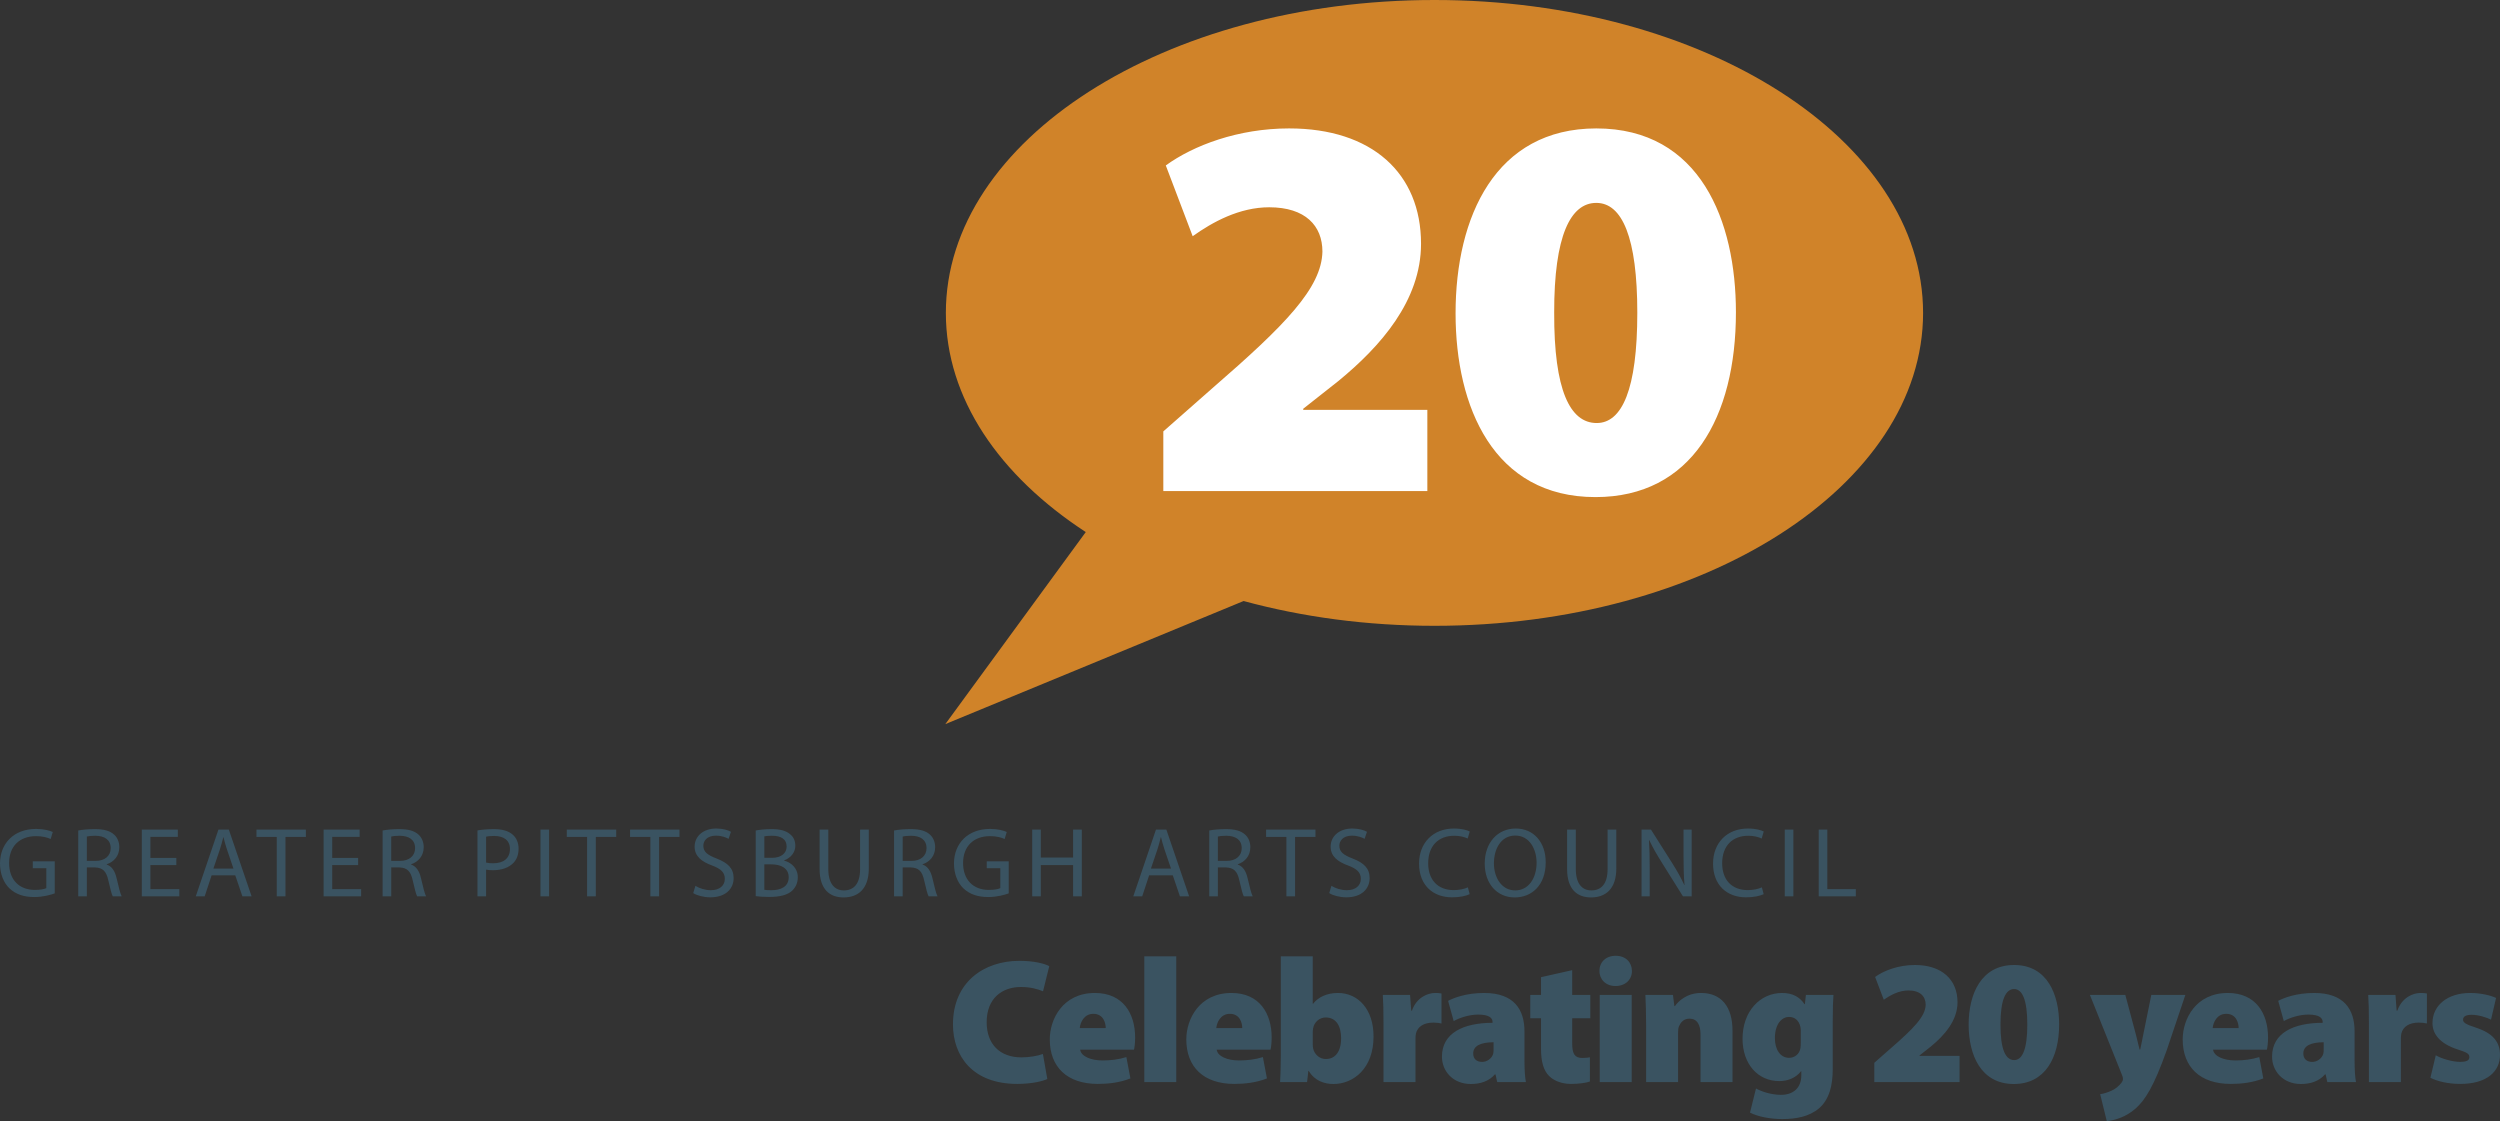 <?xml version="1.0" encoding="UTF-8"?>
<svg xmlns="http://www.w3.org/2000/svg" version="1.1" viewBox="0 0 492.423 220.822">
  <rect x="0" y="0" width="492.423" height="220.822" fill="#333333" stroke="none"/>
  <defs>
    <style>
      .cls-1 {
        fill: #3a5361;
      }

      .cls-2 {
        fill: #fff;
      }

      .cls-3 {
        fill: #d08329;
      }
    </style>
  </defs>
  <!-- Generator: Adobe Illustrator 28.7.1, SVG Export Plug-In . SVG Version: 1.2.0 Build 142)  -->
  <g>
    <g id="logo">
      <path id="name" class="cls-1" d="M10.784,175.967c-.761.273-2.263.722-4.037.722-1.989,0-3.627-.507-4.914-1.736-1.131-1.092-1.833-2.847-1.833-4.895.02-3.92,2.711-6.786,7.117-6.786,1.521,0,2.711.331,3.276.604l-.409,1.384c-.702-.312-1.58-.565-2.905-.565-3.198,0-5.285,1.989-5.285,5.285,0,3.334,2.009,5.304,5.07,5.304,1.111,0,1.872-.156,2.262-.351v-3.919h-2.671v-1.365h4.329v6.318ZM15.408,163.584c.857-.176,2.086-.273,3.256-.273,1.813,0,2.984.332,3.803,1.073.663.585,1.034,1.482,1.034,2.496,0,1.735-1.093,2.886-2.477,3.354v.059c1.014.351,1.618,1.287,1.931,2.652.429,1.833.74,3.101,1.014,3.607h-1.755c-.215-.371-.507-1.501-.878-3.14-.39-1.813-1.092-2.496-2.633-2.555h-1.599v5.694h-1.696v-12.968ZM17.104,169.57h1.735c1.813,0,2.964-.994,2.964-2.496,0-1.696-1.229-2.438-3.022-2.457-.818,0-1.404.078-1.677.156v4.797ZM34.735,170.39h-5.109v4.739h5.694v1.423h-7.391v-13.144h7.098v1.424h-5.401v4.153h5.109v1.404ZM41.68,172.418l-1.365,4.134h-1.755l4.466-13.144h2.048l4.485,13.144h-1.813l-1.404-4.134h-4.661ZM45.989,171.091l-1.287-3.783c-.292-.858-.487-1.638-.683-2.399h-.038c-.195.78-.41,1.58-.663,2.379l-1.287,3.802h3.958ZM54.514,164.851h-3.998v-1.443h9.73v1.443h-4.017v11.701h-1.716v-11.701ZM70.545,170.39h-5.109v4.739h5.694v1.423h-7.391v-13.144h7.098v1.424h-5.401v4.153h5.109v1.404ZM75.364,163.584c.857-.176,2.086-.273,3.256-.273,1.814,0,2.984.332,3.803,1.073.663.585,1.034,1.482,1.034,2.496,0,1.735-1.093,2.886-2.477,3.354v.059c1.014.351,1.618,1.287,1.931,2.652.429,1.833.74,3.101,1.014,3.607h-1.755c-.215-.371-.507-1.501-.878-3.14-.39-1.813-1.092-2.496-2.633-2.555h-1.599v5.694h-1.696v-12.968ZM77.061,169.57h1.735c1.813,0,2.964-.994,2.964-2.496,0-1.696-1.229-2.438-3.022-2.457-.818,0-1.404.078-1.677.156v4.797ZM94.049,163.565c.818-.137,1.892-.254,3.256-.254,1.678,0,2.906.39,3.687,1.092.721.624,1.15,1.58,1.15,2.75,0,1.189-.352,2.125-1.015,2.808-.896.956-2.359,1.443-4.017,1.443-.507,0-.976-.02-1.365-.117v5.265h-1.696v-12.987ZM95.745,169.902c.37.098.839.137,1.404.137,2.047,0,3.295-.995,3.295-2.808,0-1.736-1.229-2.574-3.101-2.574-.74,0-1.307.059-1.599.137v5.109ZM108.149,163.408v13.144h-1.696v-13.144h1.696ZM115.64,164.851h-3.998v-1.443h9.73v1.443h-4.017v11.701h-1.716v-11.701ZM128.103,164.851h-3.998v-1.443h9.73v1.443h-4.017v11.701h-1.716v-11.701ZM136.977,174.485c.761.468,1.872.858,3.042.858,1.735,0,2.75-.917,2.75-2.243,0-1.229-.702-1.931-2.477-2.613-2.146-.76-3.472-1.872-3.472-3.725,0-2.047,1.697-3.568,4.251-3.568,1.346,0,2.321.312,2.906.644l-.468,1.384c-.43-.234-1.307-.624-2.496-.624-1.795,0-2.478,1.073-2.478,1.97,0,1.229.8,1.833,2.613,2.535,2.224.858,3.354,1.931,3.354,3.861,0,2.028-1.502,3.783-4.603,3.783-1.268,0-2.651-.37-3.354-.838l.429-1.423ZM148.855,163.584c.74-.156,1.911-.273,3.101-.273,1.696,0,2.788.292,3.607.956.683.507,1.092,1.287,1.092,2.321,0,1.268-.839,2.379-2.223,2.886v.039c1.248.312,2.71,1.345,2.71,3.295,0,1.131-.448,1.989-1.111,2.633-.916.838-2.398,1.229-4.544,1.229-1.17,0-2.066-.078-2.632-.156v-12.929ZM150.552,168.966h1.54c1.795,0,2.848-.936,2.848-2.204,0-1.541-1.17-2.145-2.886-2.145-.78,0-1.229.059-1.502.117v4.231ZM150.552,175.265c.331.059.819.078,1.424.078,1.755,0,3.373-.644,3.373-2.555,0-1.794-1.54-2.535-3.393-2.535h-1.404v5.012ZM163.151,163.408v7.781c0,2.945,1.307,4.193,3.062,4.193,1.95,0,3.198-1.287,3.198-4.193v-7.781h1.716v7.664c0,4.037-2.125,5.694-4.973,5.694-2.691,0-4.719-1.541-4.719-5.616v-7.742h1.716ZM176.103,163.584c.857-.176,2.086-.273,3.256-.273,1.814,0,2.984.332,3.803,1.073.663.585,1.034,1.482,1.034,2.496,0,1.735-1.093,2.886-2.477,3.354v.059c1.014.351,1.618,1.287,1.931,2.652.429,1.833.74,3.101,1.014,3.607h-1.755c-.215-.371-.507-1.501-.878-3.14-.39-1.813-1.092-2.496-2.633-2.555h-1.599v5.694h-1.696v-12.968ZM177.799,169.57h1.735c1.813,0,2.964-.994,2.964-2.496,0-1.696-1.229-2.438-3.022-2.457-.818,0-1.404.078-1.677.156v4.797ZM198.687,175.967c-.761.273-2.263.722-4.037.722-1.989,0-3.627-.507-4.914-1.736-1.131-1.092-1.833-2.847-1.833-4.895.02-3.92,2.711-6.786,7.117-6.786,1.521,0,2.711.331,3.276.604l-.409,1.384c-.702-.312-1.58-.565-2.905-.565-3.198,0-5.285,1.989-5.285,5.285,0,3.334,2.009,5.304,5.07,5.304,1.111,0,1.872-.156,2.262-.351v-3.919h-2.671v-1.365h4.329v6.318ZM205.007,163.408v5.5h6.357v-5.5h1.716v13.144h-1.716v-6.162h-6.357v6.162h-1.696v-13.144h1.696ZM226.344,172.418l-1.365,4.134h-1.755l4.466-13.144h2.048l4.485,13.144h-1.813l-1.404-4.134h-4.661ZM230.653,171.091l-1.287-3.783c-.292-.858-.487-1.638-.683-2.399h-.038c-.195.78-.41,1.58-.663,2.379l-1.287,3.802h3.958ZM238.184,163.584c.857-.176,2.086-.273,3.256-.273,1.813,0,2.984.332,3.803,1.073.663.585,1.034,1.482,1.034,2.496,0,1.735-1.093,2.886-2.477,3.354v.059c1.014.351,1.618,1.287,1.931,2.652.429,1.833.74,3.101,1.014,3.607h-1.755c-.215-.371-.507-1.501-.878-3.14-.39-1.813-1.092-2.496-2.633-2.555h-1.599v5.694h-1.696v-12.968ZM239.88,169.57h1.735c1.813,0,2.964-.994,2.964-2.496,0-1.696-1.229-2.438-3.022-2.457-.818,0-1.404.078-1.677.156v4.797ZM253.377,164.851h-3.998v-1.443h9.73v1.443h-4.016v11.701h-1.716v-11.701ZM262.251,174.485c.76.468,1.871.858,3.041.858,1.736,0,2.75-.917,2.75-2.243,0-1.229-.701-1.931-2.477-2.613-2.145-.76-3.471-1.872-3.471-3.725,0-2.047,1.697-3.568,4.25-3.568,1.346,0,2.322.312,2.906.644l-.467,1.384c-.43-.234-1.307-.624-2.496-.624-1.795,0-2.477,1.073-2.477,1.97,0,1.229.799,1.833,2.611,2.535,2.225.858,3.355,1.931,3.355,3.861,0,2.028-1.502,3.783-4.604,3.783-1.268,0-2.65-.37-3.354-.838l.43-1.423ZM289.476,176.123c-.623.312-1.871.624-3.471.624-3.705,0-6.494-2.34-6.494-6.649,0-4.115,2.789-6.903,6.865-6.903,1.637,0,2.672.351,3.119.585l-.408,1.385c-.645-.312-1.561-.546-2.652-.546-3.082,0-5.129,1.97-5.129,5.421,0,3.218,1.852,5.285,5.051,5.285,1.033,0,2.086-.214,2.768-.546l.352,1.345ZM304.457,169.843c0,4.524-2.75,6.923-6.105,6.923-3.471,0-5.908-2.691-5.908-6.669,0-4.173,2.594-6.903,6.104-6.903,3.588,0,5.91,2.75,5.91,6.649ZM294.257,170.058c0,2.808,1.521,5.324,4.191,5.324,2.691,0,4.213-2.477,4.213-5.46,0-2.613-1.365-5.343-4.193-5.343-2.807,0-4.211,2.594-4.211,5.48ZM310.386,163.408v7.781c0,2.945,1.307,4.193,3.062,4.193,1.949,0,3.197-1.287,3.197-4.193v-7.781h1.717v7.664c0,4.037-2.125,5.694-4.973,5.694-2.691,0-4.719-1.541-4.719-5.616v-7.742h1.715ZM323.337,176.552v-13.144h1.854l4.211,6.65c.975,1.541,1.736,2.925,2.359,4.271l.039-.02c-.156-1.755-.195-3.354-.195-5.401v-5.5h1.6v13.144h-1.715l-4.174-6.669c-.916-1.462-1.795-2.964-2.457-4.388l-.059.02c.098,1.658.137,3.237.137,5.421v5.616h-1.6ZM347.384,176.123c-.623.312-1.871.624-3.471.624-3.705,0-6.494-2.34-6.494-6.649,0-4.115,2.789-6.903,6.865-6.903,1.637,0,2.672.351,3.119.585l-.408,1.385c-.645-.312-1.561-.546-2.652-.546-3.082,0-5.129,1.97-5.129,5.421,0,3.218,1.852,5.285,5.051,5.285,1.033,0,2.086-.214,2.768-.546l.352,1.345ZM353.236,163.408v13.144h-1.695v-13.144h1.695ZM358.23,163.408h1.697v11.72h5.615v1.423h-7.312v-13.144Z"/>
      <path id="tagline" class="cls-1" d="M206.29,212.529c-.89.436-3.104.968-5.922.968-8.799,0-12.662-5.477-12.662-11.737,0-8.293,6.078-12.505,13.09-12.505,2.703,0,4.9.505,5.878,1.046l-1.23,4.953c-1.02-.427-2.477-.846-4.351-.846-3.619,0-6.75,2.137-6.75,6.95,0,4.265,2.546,6.915,6.863,6.915,1.525,0,3.235-.296,4.212-.671l.872,4.927ZM212.757,206.756c.201,1.36,2.181,2.119,4.396,2.119,1.622,0,3.147-.174,4.709-.662l.793,4.203c-2.066.819-4.308,1.081-6.427,1.081-6.043,0-9.453-3.331-9.453-8.764,0-4.003,2.573-9.148,8.896-9.148,5.546,0,7.918,4.073,7.918,8.782,0,1.046-.122,1.971-.227,2.389h-10.604ZM217.797,202.501c0-.994-.462-2.809-2.433-2.809-1.857,0-2.581,1.71-2.686,2.809h5.118ZM225.391,188.365h6.297v24.766h-6.297v-24.766ZM239.648,206.756c.201,1.36,2.181,2.119,4.396,2.119,1.622,0,3.147-.174,4.709-.662l.793,4.203c-2.066.819-4.308,1.081-6.427,1.081-6.043,0-9.453-3.331-9.453-8.764,0-4.003,2.573-9.148,8.896-9.148,5.546,0,7.918,4.073,7.918,8.782,0,1.046-.122,1.971-.227,2.389h-10.604ZM244.688,202.501c0-.994-.462-2.809-2.433-2.809-1.857,0-2.581,1.71-2.686,2.809h5.118ZM252.142,213.131c.069-1.116.139-3.296.139-5.424v-19.342h6.288v9.348h.069c.985-1.281,2.678-2.128,4.893-2.128,4.063,0,7.063,3.349,7.011,8.634,0,6.191-3.924,9.296-7.9,9.296-1.806,0-3.715-.646-4.866-2.59h-.069l-.253,2.206h-5.311ZM258.569,205.675c0,.323.025.61.078.854.253,1.107,1.221,2.067,2.485,2.067,1.831,0,3.026-1.387,3.026-4.107,0-2.337-.942-4.081-3.053-4.081-1.194,0-2.241.906-2.459,2.118-.053.271-.078.576-.078.855v2.293ZM272.509,201.76c0-2.729-.043-4.36-.139-5.791h5.371l.227,3.096h.14c.916-2.599,3.087-3.479,4.569-3.479.559,0,.812.009,1.256.105v5.903c-.453-.096-.933-.175-1.604-.175-1.857,0-3.104.776-3.436,2.163-.062.297-.087.672-.087,1.072v8.477h-6.297v-11.371ZM294.903,213.131l-.332-1.509h-.122c-1.194,1.378-2.903,1.893-4.752,1.893-3.506,0-5.677-2.529-5.677-5.39,0-4.604,4.133-6.653,9.967-6.662v-.157c0-.706-.532-1.465-2.816-1.465-1.813,0-3.724.646-4.84,1.282l-1.099-3.985c1.099-.584,3.549-1.553,7.099-1.553,5.912,0,7.943,3.288,7.943,7.569v5.8c0,1.709.097,3.305.279,4.177h-5.65ZM294.188,205.291c-2.564.009-4.012.715-4.012,2.215,0,1.099.715,1.657,1.779,1.657.897,0,1.866-.637,2.153-1.587.07-.253.079-.576.079-.881v-1.404ZM309.673,191.095v4.874h3.566v4.604h-3.566v4.928c0,2.04.471,2.886,1.997,2.886.637,0,1.143-.061,1.491-.131v4.771c-.724.253-2.128.471-3.741.471-1.849,0-3.393-.654-4.299-1.561-1.047-1.047-1.588-2.729-1.588-5.346v-6.018h-2.119v-4.604h2.119v-3.496l6.14-1.378ZM321.444,191.242c.009,1.666-1.238,2.974-3.244,2.974-1.927,0-3.165-1.308-3.156-2.974-.009-1.718,1.247-2.981,3.2-2.981s3.174,1.264,3.2,2.981ZM315.095,213.131v-17.162h6.297v17.162h-6.297ZM324.234,201.812c0-2.284-.069-4.255-.139-5.843h5.424l.279,2.189h.122c.627-.89,2.267-2.573,5.145-2.573,3.994,0,6.183,2.729,6.183,7.422v10.124h-6.296v-9.349c0-1.971-.681-3.139-2.18-3.139-1.222,0-1.779.846-2.067,1.509-.14.313-.174.802-.174,1.264v9.715h-6.297v-11.319ZM361.136,195.969c-.078,1.064-.148,2.538-.148,5.294v9.374c0,3.009-.602,5.843-2.677,7.656-1.963,1.666-4.578,2.128-7.256,2.128-2.346,0-4.761-.453-6.357-1.273l1.178-4.743c1.046.575,2.982,1.247,4.936,1.247,2.241,0,3.994-1.213,3.994-3.881v-.759h-.07c-1.037,1.316-2.59,1.928-4.281,1.928-4.212,0-7.229-3.357-7.229-8.337,0-5.416,3.471-9.018,7.787-9.018,2.094,0,3.506.812,4.422,2.216h.069l.201-1.832h5.433ZM354.701,203.068c0-.271-.026-.575-.079-.811-.278-1.238-1.09-1.954-2.224-1.954-1.5,0-2.799,1.457-2.799,4.195,0,2.215,1.063,3.862,2.799,3.862,1.143,0,1.971-.775,2.189-1.7.096-.366.113-.907.113-1.308v-2.285ZM369.182,213.131v-3.793l3.14-2.765c4.604-3.994,6.924-6.349,6.977-8.668,0-1.64-1.081-2.817-3.384-2.817-1.901,0-3.61.942-4.866,1.841l-1.709-4.5c1.753-1.273,4.604-2.354,7.84-2.354,5.267,0,8.389,2.852,8.389,7.334,0,3.628-2.59,6.54-5.258,8.729l-2.232,1.762v.07h7.892v5.162h-16.787ZM405.588,201.76c0,6.68-2.817,11.755-8.93,11.755-6.488,0-8.896-5.738-8.896-11.686,0-6.139,2.538-11.755,8.947-11.755,6.619,0,8.878,5.903,8.878,11.686ZM394.034,201.794c-.018,4.919,1.003,7.012,2.703,7.012,1.604,0,2.581-2.128,2.581-7.012,0-4.778-.959-6.984-2.607-6.984-1.64,0-2.686,2.084-2.677,6.984ZM418.622,195.969l2.059,7.709c.244.951.54,2.206.75,3.053h.122c.209-.89.436-2.146.619-3.035l1.569-7.727h6.706l-3.671,10.9c-2.564,7.203-4.256,9.802-6.113,11.459-1.962,1.727-4.116,2.346-5.694,2.494l-1.3-5.302c.637-.079,1.378-.314,2.146-.646.803-.322,1.622-1.029,2.023-1.569.191-.244.322-.532.322-.776,0-.209-.043-.471-.244-.916l-6.27-15.645h6.976ZM435.904,206.756c.201,1.36,2.181,2.119,4.396,2.119,1.622,0,3.147-.174,4.709-.662l.793,4.203c-2.066.819-4.308,1.081-6.427,1.081-6.043,0-9.453-3.331-9.453-8.764,0-4.003,2.573-9.148,8.896-9.148,5.546,0,7.918,4.073,7.918,8.782,0,1.046-.122,1.971-.227,2.389h-10.604ZM440.944,202.501c0-.994-.462-2.809-2.433-2.809-1.857,0-2.581,1.71-2.686,2.809h5.118ZM458.41,213.131l-.332-1.509h-.122c-1.194,1.378-2.903,1.893-4.752,1.893-3.506,0-5.677-2.529-5.677-5.39,0-4.604,4.133-6.653,9.967-6.662v-.157c0-.706-.532-1.465-2.816-1.465-1.813,0-3.724.646-4.84,1.282l-1.099-3.985c1.099-.584,3.549-1.553,7.099-1.553,5.912,0,7.943,3.288,7.943,7.569v5.8c0,1.709.097,3.305.279,4.177h-5.65ZM457.695,205.291c-2.564.009-4.012.715-4.012,2.215,0,1.099.715,1.657,1.779,1.657.897,0,1.866-.637,2.153-1.587.07-.253.079-.576.079-.881v-1.404ZM466.604,201.76c0-2.729-.043-4.36-.139-5.791h5.371l.227,3.096h.14c.916-2.599,3.087-3.479,4.569-3.479.559,0,.812.009,1.256.105v5.903c-.453-.096-.933-.175-1.604-.175-1.857,0-3.104.776-3.436,2.163-.062.297-.087.672-.087,1.072v8.477h-6.297v-11.371ZM479.77,207.856c.985.602,3.209,1.299,4.762,1.299,1.325,0,1.857-.297,1.857-.933,0-.628-.393-.907-2.232-1.491-3.768-1.195-5.058-3.244-5.032-5.241,0-3.419,2.922-5.904,7.422-5.904,2.118,0,4.011.472,5.101.978l-.994,4.272c-.819-.401-2.415-.95-3.802-.95-1.072,0-1.709.287-1.709.968,0,.566.54.916,2.581,1.578,3.384,1.107,4.674,2.86,4.7,5.337,0,3.271-2.555,5.729-7.84,5.729-2.389,0-4.517-.515-5.868-1.212l1.055-4.43Z"/>
      <path id="mark" class="cls-3" d="M282.553,0c-53.164,0-96.249,27.595-96.249,61.633,0,16.811,10.515,32.046,27.558,43.166l-27.663,37.827,58.752-24.244c11.553,3.144,24.261,4.883,37.603,4.883,53.15,0,96.233-27.595,96.233-61.631S335.703,0,282.553,0Z"/>
      <path id="number-of-years" class="cls-2" d="M229.138,96.724v-11.752l9.726-8.564c14.264-12.373,21.45-19.667,21.612-26.854,0-5.079-3.35-8.726-10.482-8.726-5.89,0-11.185,2.918-15.074,5.7l-5.295-13.94c5.43-3.944,14.264-7.294,24.287-7.294,16.317,0,25.988,8.834,25.988,22.72,0,11.239-8.023,20.262-16.29,27.043l-6.916,5.457v.216h24.449v15.993h-52.005ZM341.924,61.495c0,20.694-8.727,36.417-27.664,36.417-20.1,0-27.557-17.776-27.557-36.201,0-19.019,7.862-36.417,27.719-36.417,20.505,0,27.502,18.29,27.502,36.201ZM306.128,61.603c-.055,15.237,3.106,21.721,8.375,21.721,4.971,0,7.996-6.592,7.996-21.721,0-14.804-2.972-21.639-8.077-21.639-5.079,0-8.321,6.457-8.294,21.639Z"/>
    </g>
  </g>
</svg>